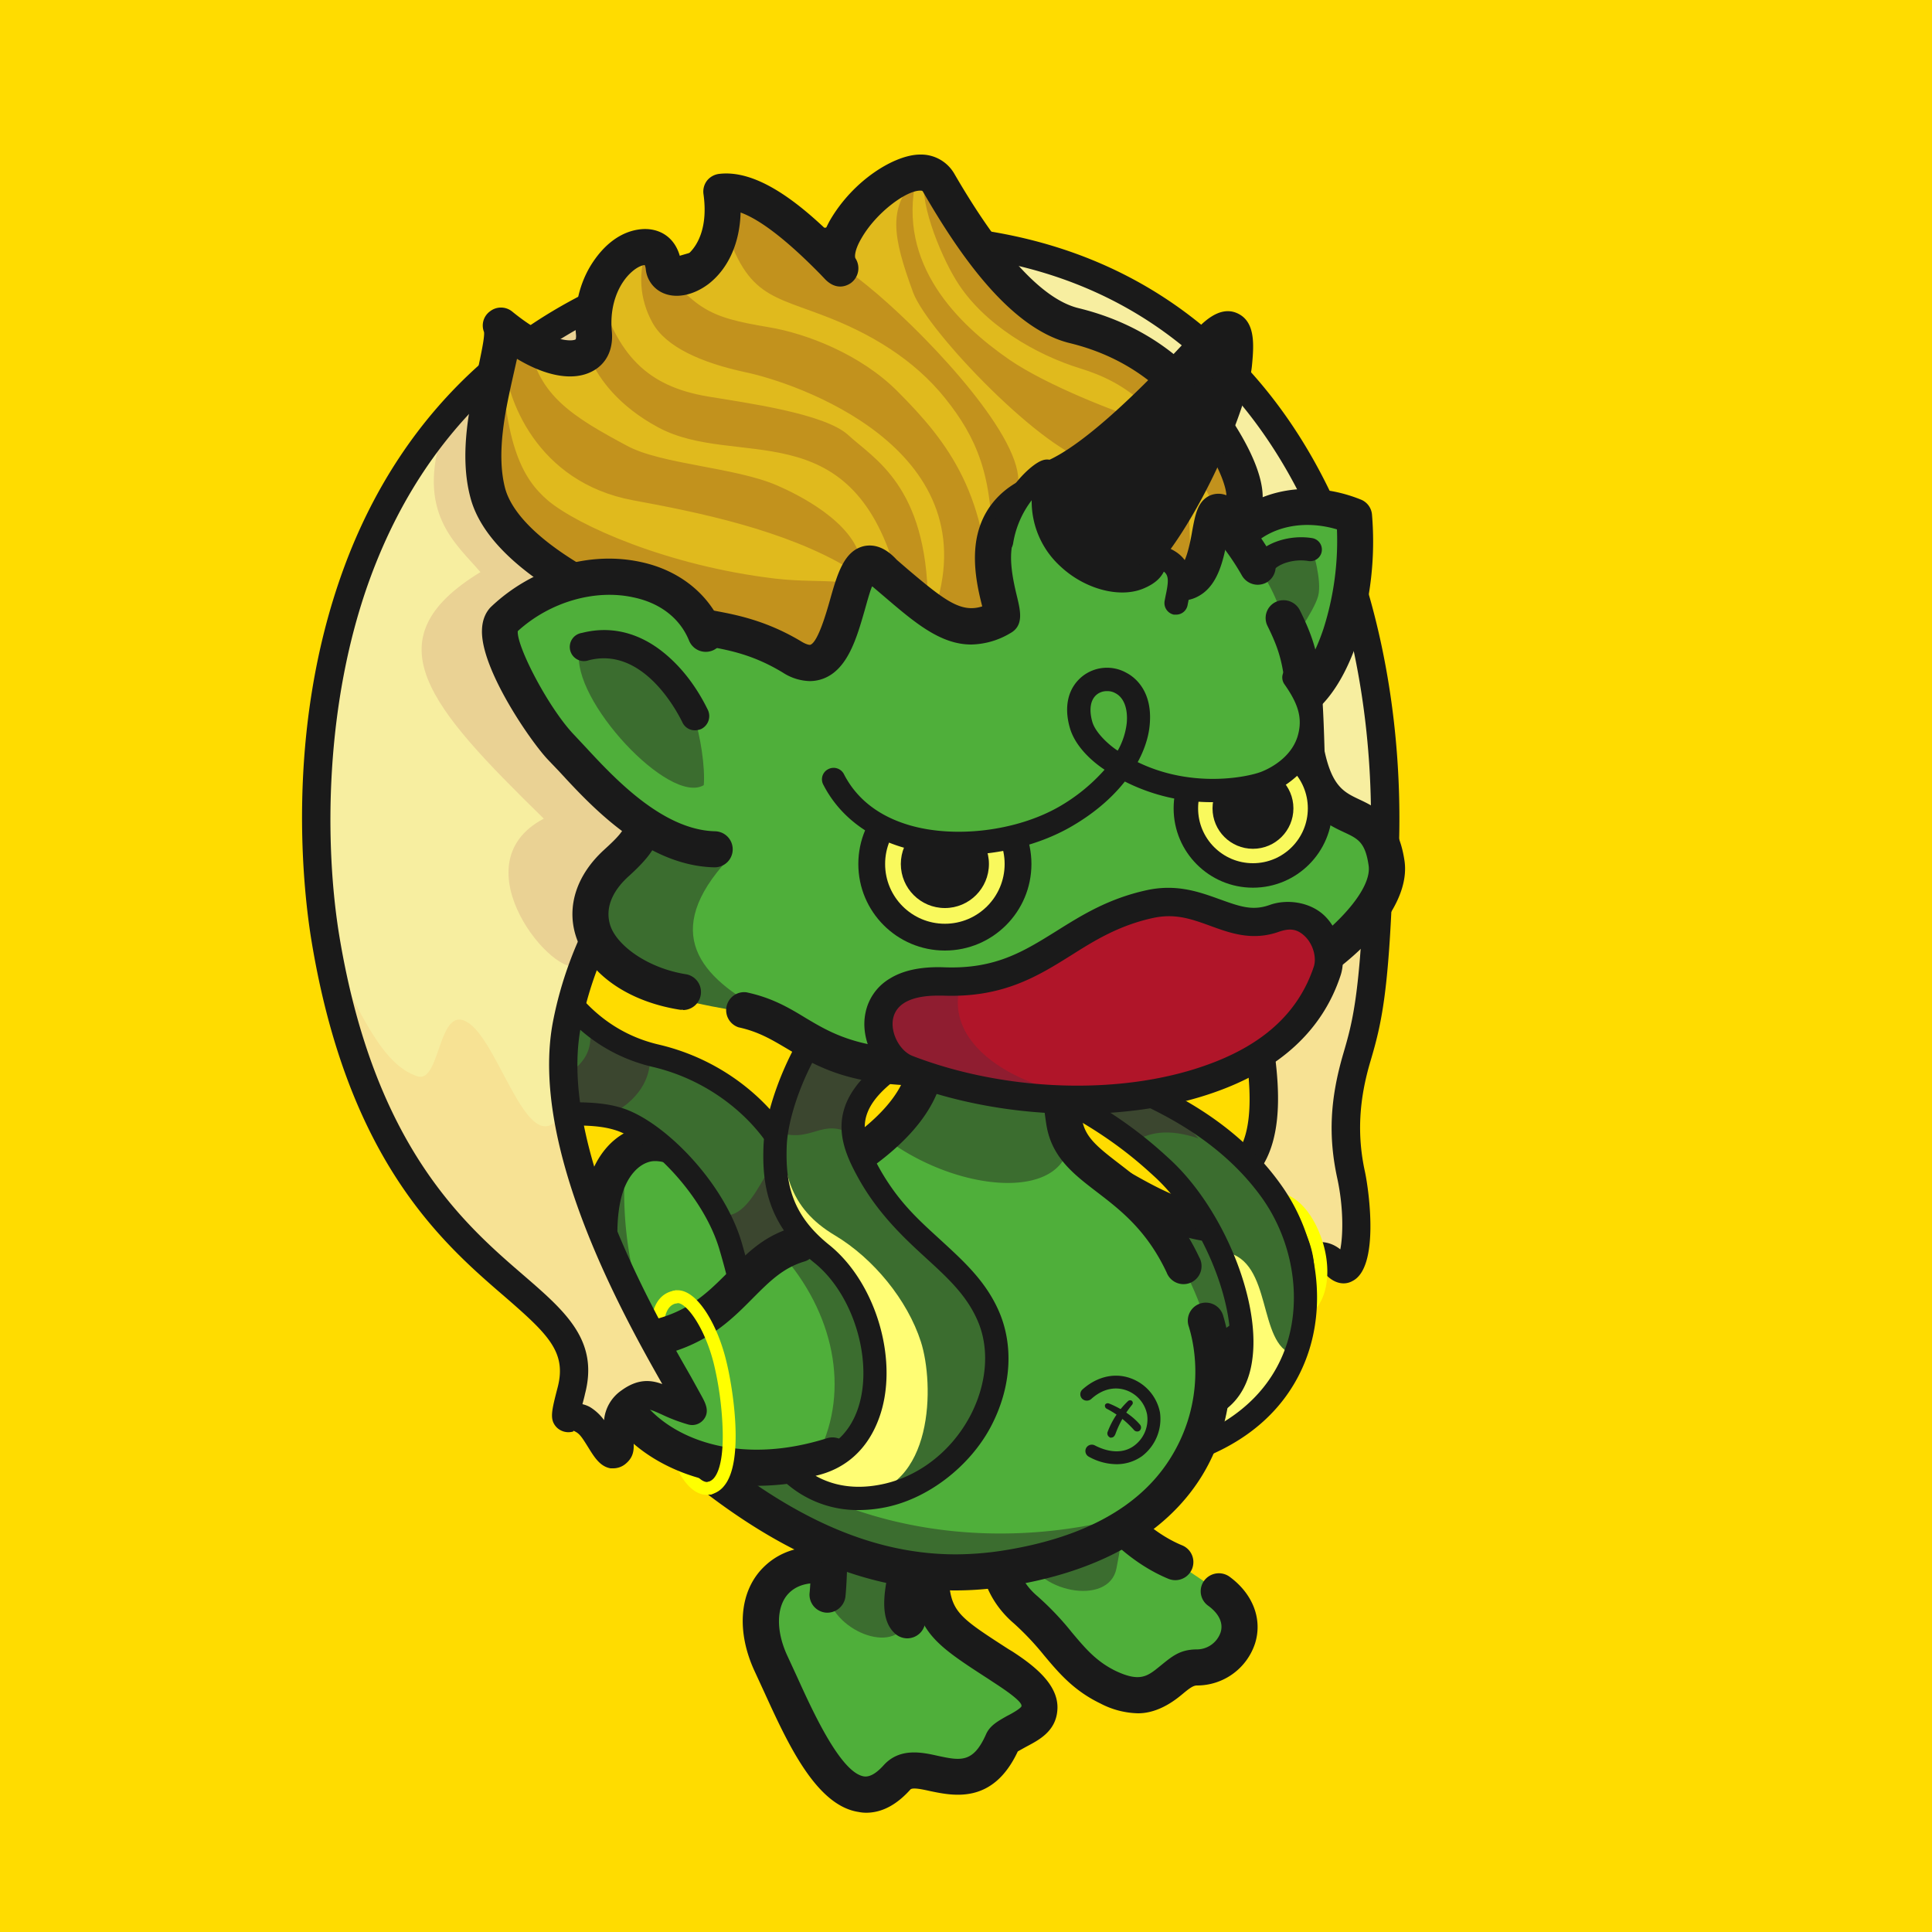 <svg xmlns="http://www.w3.org/2000/svg" viewBox="0 0 750 750"><style>.P{fill:#1a1a1a}.Q{fill:#4faf3a}.R{fill:#3b6d2f}.S{fill:#3b462f}</style><path d="M0 0h750v750H0z" fill="#ffdc00"/><path d="M482.1 360.2c-2.7 16.4 20.4 73.4 0 93.7-15.5 15.5-5.6 18.6 9.1 32.8 9.5 9.1 19.6-4.6 27.1 3.9s10.3-15.5 6.2-34.4c-3.7-17-2.2-30.6 2.3-45.8 3.9-13.5 6.8-24.8 8.4-70.6" fill="#f7e294"/><path d="M521.6 498.2c-2.1 0-4.7-.9-7.4-3.9-1.2-1.3-1.9-1.5-6.9-.2s-12.8 3.4-19.9-3.5l-6.6-6c-6.6-5.8-11.8-10.5-12-17.3-.2-5.3 2.7-10.5 9.5-17.3 11.5-11.5 5.8-40.7 1.7-62-2.4-12.5-4.3-22.3-3.3-28.7a5.5 5.5 0 1 1 10.9 1.8c-.8 4.4 1.2 14.3 3.2 24.8 4.9 25 10.9 56.2-4.8 71.9-5.5 5.5-6.2 8.1-6.2 9.1s3.9 5.6 8.3 9.5q3.1 2.7 6.9 6.3c2.4 2.4 4.4 2.1 9.5.8s10.4-2.8 15.8 1.5c1.1-5.4 1.3-16.3-1.2-27.7-3.5-16.2-2.8-30.7 2.4-48.4 3.5-12 6.5-22.4 8.2-69.3a5.5 5.5 0 0 1 11 .4c-1.6 45-4.3 57.2-8.7 72s-5.3 28.5-2.1 43c1.6 7.6 5.6 37.1-4.9 42.3a6.9 6.9 0 0 1-3.4.9z" class="P"/><path d="M473.1 617.7c15.4 11 6.6 29.4-8.6 29.6-10.8.1-13.3 17.7-34.3 7.7-14.9-7.1-18.8-18.8-32-30-22.9-19.5-6.2-54.8 23-51 0 0 13.2 23.5 35.1 32.4" class="Q"/><path d="M441.8 665.1a32.9 32.9 0 0 1-14.6-3.8c-10.4-5-16.2-11.9-21.9-18.7a108.6 108.6 0 0 0-11.6-12.3c-12.7-10.8-16.6-27.3-10.1-42s21.8-23.4 38.5-21.2l3.5.4 1.7 3.1c.1.2 12.4 21.4 31.6 29.3a7 7 0 1 1-5.3 13c-18.9-7.8-31.7-24.9-36.5-32.2a22.1 22.1 0 0 0-20.7 13.3c-3.2 7.1-3.2 17.6 6.4 25.7a112.1 112.1 0 0 1 13.3 14c5.3 6.3 9.5 11.3 17.1 15 9.4 4.4 12.3 2 17.1-1.9s7.7-6.4 14.1-6.5a9.8 9.8 0 0 0 9.4-6.5c1.2-3.6-.5-7.3-4.7-10.4a6.9 6.9 0 0 1-1.7-9.7 7.1 7.1 0 0 1 9.8-1.7c9.1 6.6 13 16.5 10 26a23.7 23.7 0 0 1-22.6 16.3c-1.4 0-3 1.2-5.4 3.2s-9.1 7.6-17.4 7.6z" class="P"/><path d="M398.4 602.9c-3-15-8.4-24.6 8-30 6-2 23 0 26 10s4 11 1 26-32 9-35-6z" class="R"/><path d="M361.2 612c1 18 6.6 21.2 28 35 31 20 2.2 24.1 0 29-12 27-32 4-41 14-21.4 23.8-38.4-22.2-48.7-43.9-13-27.2 5.7-47.1 32.5-34.8" class="Q"/><path d="M336.2 703.7a14.3 14.3 0 0 1-2.9-.3c-16.6-2.5-27.7-27-36.7-46.7l-3.5-7.6c-7.3-15.5-6.2-31.1 3.1-40.5s23.6-10.6 38.7-3.7l-5.8 12.7c-9.6-4.3-18.1-4-22.9.9s-5.2 14.5-.4 24.6l3.6 7.8c5.9 13 16.9 37.3 26 38.7 2.2.3 4.7-1.1 7.6-4.3 6.2-6.9 14.8-5.1 21-3.7 8.9 1.9 13.8 2.9 18.8-8.4 1.5-3.4 4.7-5.1 8-7 1.6-.8 4.7-2.5 5.6-3.6s-2.3-4.1-11-9.7l-1.5-1c-20.7-13.4-28.5-18.4-29.7-39.5l14-.8c.8 14 3.3 15.7 23.3 28.6l1.5.9c8.3 5.4 17.8 12.7 17.5 22.1s-8.2 12.7-12.9 15.3l-2.5 1.4c-9.6 20.5-24.8 17.3-34 15.4-3.1-.7-6.9-1.5-7.7-.6-5.4 6-11.1 9-17.2 9z" class="P"/><path d="M321.2 619c-3-15-1.2-77.1 12.3-87.8 15.9-12.4 22.7-10.4 36.1 15.7 4.4 8.7-14.4 66.1-17.4 81.1s-28 6-31-9z" class="R"/><path d="M352.2 636a7.1 7.1 0 0 1-4.7-1.8c-8.7-7.8-2.9-26.5 7.3-56.3 3.5-10.3 8.3-24.3 8.2-28.5-2.5-5-9.1-17.5-13.7-18.5-2.1-.5-5.9 1.5-11.5 5.8-1 .8-4.4 4.8-6.6 22.9-1.5 12.5-1.8 27.4-2.1 39.4-.2 8.6-.4 16.1-.9 20.8a7.1 7.1 0 0 1-7.8 6.2 7 7 0 0 1-6.1-7.8c.4-4.1.6-11.2.8-19.5.8-35.7 2.4-63.7 14.1-73 7-5.5 14.6-10.3 23-8.5s16 11.7 23.6 26.5c3 5.9.4 14.8-7.8 38.7-4.3 12.7-12.3 36.2-10.6 41.9a7 7 0 0 1 0 9.4 7.1 7.1 0 0 1-5.2 2.3zm10.8-86.9z" class="P"/><path d="M429.5 457.7c20 12 35.6 20.5 57.2 17 43.3-7 1 57-29.3 54" class="Q"/><path d="M469.7 475.4c8.1 9.6 14.8 30 14 47.9-2.8 3.1-23.2 21.1-29.6 18.5-1.5-24.7 2-53.8-18.6-77 13.7 7.4 23.1 10 34.2 10.6z" class="R"/><path d="M459.5 535.8h-2.8a7 7 0 1 1 1.4-14c11.7 1.2 27.9-12.2 35.8-25.5 4.5-7.6 4.8-12.5 3.9-13.8s-3.3-1.9-10-.8c-25.2 4-43.8-7.1-61.9-17.9a7 7 0 1 1 7.1-12c20.2 12 33.8 19.1 52.6 16.1 14.3-2.3 20.8 2.4 23.8 6.7 4.7 7 3.5 17.2-3.5 28.9-9.6 16-28.8 32.3-46.4 32.3z" class="P"/><path d="M502.5 512a14.2 14.2 0 0 1-6.3-1.7 2.4 2.4 0 0 1-1-3.3 2.5 2.5 0 0 1 3.4-1.1c3 1.6 5.6 1.5 7.7-.4 4.1-3.8 5.7-14.3 1.2-25.2-3.1-7.6-7.9-12.3-12.9-12.7-3.1-.3-5.9 1.2-7.8 4.3a2.5 2.5 0 1 1-4.2-2.7c2.9-4.6 7.4-7 12.5-6.6 6.9.6 13.1 6.3 17 15.8 5 12 4 24.9-2.4 30.8a11 11 0 0 1-7.2 2.8z" fill="#ff0"/><path d="M381.1 412.7c-9-3.2 7.9-7.4 29.3-.6 44.6 14.1 69.5 32.2 78 44.1 29.6 41.5 25.9 86.9-24.3 106.1 5.1-6.7 7.8-15.3 6.2-16.9 24.8-13 6.8-68.3-19.2-92.1-10.2-9.3-29.6-26-70-40.6z" class="R"/><path d="M502.2 525.9c-10.6 20.1-23 30-37.7 34.9 5-6.7 7.8-15.3 6.2-16.9 16.3-12.1 11.3-28 5.1-57.8 18.5 3.5 12.1 35.6 26.4 39.8z" fill="#fffd74"/><path d="M378.8 410.1c-8.9-3.3 6.7-4 28.8.1 18.3 3.4 34.3 5.1 57.6 31.7-11.7-3.8-19.2-2.7-26.3 2.2-19.2-14.3-19.6-19.4-60.1-34z" class="S"/><path d="M464.1 566.8a4.4 4.4 0 0 1-3.6-1.8 4.5 4.5 0 0 1 0-5.4c3.9-5.2 5.6-10.5 5.7-12.3a4.6 4.6 0 0 1-.4-2.6 4.8 4.8 0 0 1 2.4-3.3c5.1-2.6 8.1-7.8 9.1-15.2 2.6-20.4-11-52.9-29.2-69.5-8.2-7.5-27.2-24.8-68.6-39.8-6.3-2.3-5.5-6.3-5.2-7.5 2.9-9.1 30.2-3.6 37.3-1.6 40.9 11.3 68.9 28.4 85.8 52.3 13.1 18.4 17.3 42.7 11 63.4-4.2 13.8-15 32.5-42.7 43a4.5 4.5 0 0 1-1.6.3zm11.1-19.2a17 17 0 0 1-1 4.9c12.8-7.6 21.5-18.3 25.6-31.6 5.5-18.1 1.7-39.4-9.7-55.6-15.7-22.1-42.1-38.1-80.9-48.8a92.6 92.6 0 0 0-12.7-2.6c33.5 14.1 50.1 29.2 57.6 36.1 20.4 18.7 35.1 54.1 32.1 77.3-1.1 9.1-4.9 16-11 20.3zm-8.1 1z" class="P"/><path d="M268.9 568.6c-27.5-24.4-51.9-87.6-26-121 14-18 51.9 15.8 65 11 86-31 45-76 45-76s-16.3-29.8 23-31 22.5 73.8 42.5 91c55 47 84.5 124 1.5 158-38.5 15.8-107 7-151-32z" class="Q"/><path d="M342.5 441a53.7 53.7 0 0 0 12.9-13.1s17-32.5 32-31.3c22.1 1.6 22.1 30.6 27.8 43.4 1.3 27.1-43.6 23.8-72.7 1zm-40.3 148c-79.6-41.5-68-115.6-59.9-127.8-.7 101.4 95.7 149.4 186 129.8-14.1 6.5-62.8 33.5-126.1-2z" class="R"/><path d="M370.9 617.4c-33.8 0-66.7-13.6-102.1-41.9-32.4-26-48.8-82.3-41.3-113.5 3.3-13.8 11.2-22.6 22.3-24.9 9.5-1.9 19.2 2.8 29.3 7.9 12.9 6.4 25.1 12.4 36.7 5.9 22.5-12.6 35.2-25.8 36.7-38.2a21.1 21.1 0 0 0-5.7-16.8l-.8-.8-.5-1a32.4 32.4 0 0 1-3.3-8.9c-1.7-7.1-1-13.7 2-19 4.9-8.5 15-13 30.2-13.5 17-.5 29 7.3 35.9 23.2 5.4 12.5 6.7 28 7.9 41.7.5 6.3 1 12.3 1.9 17.2 1.2 6.6 5.7 10.3 14.3 16.9s22 16.9 31.1 36.3a7 7 0 1 1-12.6 6c-7.7-16.4-18-24.3-27-31.2s-17.4-13.3-19.6-25.6c-.9-5.4-1.5-11.7-2.1-18.4-2.6-30.9-6.3-52.8-29.4-52.1-9.7.3-16.2 2.6-18.4 6.4s-.4 10.6 1 13.6a35.4 35.4 0 0 1 9 27.7c-2.1 17.2-16.8 33.6-43.8 48.7-18 10.1-35.6 1.4-49.7-5.6-7.9-3.9-15.5-7.6-20.3-6.6s-9.5 6-11.5 14.3c-6.4 26.5 9.2 77.5 36.5 99.3 32.8 26.3 62.9 38.9 93.5 38.9a123 123 0 0 0 17.1-1.3c31.8-4.8 54-16.8 66-35.8s11.1-38.9 7.3-51.3a7 7 0 1 1 13.4-4c4.6 15.1 5.1 40.7-8.8 62.7s-39.8 36.8-75.8 42.2a127.7 127.7 0 0 1-19.4 1.5z" class="P"/><path d="M243.8 435.8c-25.4-11.8-66 19.2-77-46.3-1.1-6.4-2.6-14.1 10.8-8.6 30.6 12.5 18.1-53.8 25.6-27.5 8.5 29.9 25.9 50.5 51.4 56.5s46.4 25.3 53.1 42.9c11.8 31.3 7.6 44 13.2 66.6 4.1 16.5 25.4 20.9 6.8 24.6-23.2 4.5-19.6 8.6-18.6-.9-21.9-22.9-15.1-24-25.4-59.3-6-20.3-25-41-39.9-48z" class="R"/><path d="M307.7 452.8c11.8 31.3 7.6 44 13.2 66.6 4.1 16.5 25.4 20.9 6.8 24.6-23.2 4.5-19.6 8.6-18.6-.9-21.9-22.9-18.7-36.2-29-71.5 14.7 3.4 20.9-36.4 27.6-18.8zm-79.9-58.2c6.4 11.3 22.6 15.3 24.5 16 .2 5.5-1.9 14.9-15 22-26.6-2.6-27.9 4.9-49.5-4.9 41.9-7.9 44-19.9 40-33.1z" class="S"/><path d="M308.7 553.4a4.6 4.6 0 0 1-3.2-1.2c-2.2-2-1.7-4.6-1.4-6.3l.2-1.2c-15-16.1-16.3-22.2-19.3-36.5-1.2-5.8-2.7-13-5.7-23.1-5.6-19.2-23.8-38.9-37.4-45.2-6.8-3.2-15.5-3.1-24.6-2.9-21.4.3-47.9.6-55-46.8v-.6c-.7-4.5-1.5-10.1 2.6-13.3s9.9-1.5 14.5.4 8 .8 8.8.4c5.9-3.7 6.9-18 7.4-24.9.4-5.2.6-9.1 4.8-9.5s5.6 3.7 7.2 9.5c8.4 29.4 25 47.9 48.1 53.3 29.5 6.9 49.5 27.9 56.3 45.7 7.5 19.8 8.7 32.4 9.9 44.5a141.7 141.7 0 0 0 3.5 22.6c1.5 5.9 5.7 10 9.1 13.4s6.3 6.2 5.1 10.3-6.3 5.5-10.9 6.4a117.6 117.6 0 0 0-15.6 4 15.5 15.5 0 0 1-4.4 1zm-86.4-125.5c8.2 0 16.3.5 23.4 3.9 15.3 7.1 35.8 28.5 42.3 50.8 3 10.4 4.6 17.8 5.8 23.8 3 14 3.9 18.3 18.5 33.6a5.2 5.2 0 0 1 1.3 2.8 122.7 122.7 0 0 1 13.2-3.2l2.3-.5-1.1-1c-3.7-3.7-9.4-9.3-11.4-17.6s-3-16.6-3.8-23.9c-1.1-11.6-2.3-23.5-9.4-42.2-5.6-15.1-23.7-34-49.9-40.2-23.1-5.4-40.4-21.8-50.6-47.7-1.5 7.3-4.3 14.6-10.1 18.2s-10.4 3-16.9.3a23.5 23.5 0 0 0-5.3-1.5 39.6 39.6 0 0 0 .5 4.7v.7c5.9 39.6 24.5 39.3 45.9 39.1z" class="P"/><path d="M274.4 580.3c-5.1 0-10-5.2-13.2-14.3a2.5 2.5 0 1 1 4.7-1.7c2.8 8 6.6 11.3 8.9 11a2.5 2.5 0 1 1 .8 4.9zm-19.3-60.8a2.5 2.5 0 0 1-2.5-2.5c0-9.5 3.1-14.9 9.2-16a2.4 2.4 0 0 1 2.9 2 2.5 2.5 0 0 1-1.9 2.9c-2.2.4-5.2 2-5.2 11.1a2.5 2.5 0 0 1-2.5 2.5z" fill="#ff0"/><path d="M323.2 565c-64.8 25.8-106-38.8-72-45s41.6-36.5 59-37c16.9-3.6 31.8 5.3 35.7 21.2 6.8 27.5-.8 48-22.7 60.8z" class="Q"/><path d="M323.5 484.7c12.4 16.4 14.6 9.3 20.3 31.9 4.1 16.5 7.7 34-5.1 48-2.8 3.1-14.4 2-20.9-.6 12.2-24.5 5.9-54.5-14.7-77.6 10.2-.6 15.1-8.7 20.4-1.7z" class="R"/><path d="M293.8 576.8a81.8 81.8 0 0 1-17.9-1.9c-12.9-2.8-24.6-8.9-32.9-17.2s-13.7-21-10.8-30.4c1.3-4.4 5.4-11.9 17.8-14.2 16.4-3 24.2-10.8 32.5-19.1s14-14.1 25.7-17.7a7 7 0 0 1 4.1 13.4c-8.4 2.5-13.7 7.9-19.9 14.1-9 9.1-19.1 19.3-39.9 23.1q-5.9 1.1-6.9 4.5c-1.1 3.5.7 9.9 7.3 16.4 11.8 11.8 35.9 20.7 68.2 10.5a7.1 7.1 0 0 1 8.8 4.6 7 7 0 0 1-4.6 8.8 105.1 105.1 0 0 1-31.5 5.1z" class="P"/><path d="M275.2 580.2a2.5 2.5 0 0 1-.4-4.9 4.7 4.7 0 0 0 2.5-1.7c2.4-3 3.6-9.9 3.2-19.6a127.4 127.4 0 0 0-3.3-24.2c-3.6-14.8-11.1-24.5-14.4-23.9a2.7 2.7 0 0 1-3-2 2.5 2.5 0 0 1 2-2.9c8.2-1.6 16.7 12.8 20.2 27.6 2.5 10.1 7 38.5-.8 48.1a9.3 9.3 0 0 1-5.6 3.5Z" fill="#ff0"/><path d="M537.2 336.5c6.7-119-50-274.5-243.1-238.9-182.2 33.5-177 211.4-167.7 267.1 23.1 138.9 106.7 131.6 95.4 175-4.2 16.4-1.5 8 4.5 11.3s9.3 16 13 13-3.7-13.3 5.1-19.7 11.9 0 24.3 3.4c4 1.1-60.4-89.3-48.6-150.3s63.8-110.6 128.2-128.7 122.8 23.4 133.8 80.2" fill="#f7eea0"/><path d="M162 417.8c-13.6-4.5-21.5-23.2-36.5-52.8 23.2 138.9 106.8 131.5 95.5 175-4.3 16.4-1.5 7.9 4.5 11.3s9.2 16 13 13-3.7-13.3 5.1-19.8 11.8 0 24.2 3.4c4.1 1.1-44-72.5-49.1-116.6-12.7 22.3-24-24.8-36.4-33.9s-11 23.5-20.3 20.4z" fill="#f7e294"/><path d="M254.3 111.1c-13.6-4.5-66.1 23.8-82.2 55.9-11 32.2 5.1 44.1 14.4 55.1-43.2 26.3-19.5 52.5 24.6 95.7-33.9 17.8 4.7 63.2 13.5 56.8s56.2-99.1 68.7-95.7c4 1.1 42.3-22.9 54.2-83.9-12.7 22.3-45.2-48.6-57.6-57.6s-26.3-23.2-35.6-26.3z" fill="#ead294"/><path d="M238.2 570H237c-4-.7-6.2-4.2-8.5-7.9s-3.3-5.3-4.9-6.2-.6-.2-1.4-.1a6.5 6.5 0 0 1-6.3-1.9c-2.6-3-1.8-6.1.6-15.4 3.5-13.6-3.7-20.5-20.4-35-24.3-20.9-60.9-52.6-75.1-137.8-3-17.9-10.9-81.1 12.3-144.7 11.6-31.8 29.4-58.5 52.8-79.4 27.8-24.8 63.8-41.4 107-49.3 74.1-13.7 134.1-.9 178.1 37.9 26.7 23.5 46.4 55.6 58.7 95.6 10.5 34.2 15 72.6 12.8 111.1a5.5 5.5 0 0 1-11-.7c2.1-37.1-2.2-74.2-12.3-107.2-11.7-37.9-30.4-68.4-55.5-90.6-41.4-36.5-98.2-48.4-168.8-35.4C219 117 168 158 143.6 224.7c-17.7 48.5-17.7 103.6-11.8 139.1 13.6 81.3 48.4 111.4 71.5 131.3 16.3 14.1 29.2 25.3 23.8 46-.2 1-.6 2.5-1 4a11.5 11.5 0 0 1 2.9 1.1 19.1 19.1 0 0 1 5.5 5.1 15.7 15.7 0 0 1 6.7-11.5c6.3-4.6 11.3-4.2 15.9-2.5-15.6-27.4-51.8-92.5-42.4-140.9 12-61.6 63.9-113.8 132.1-133 31.4-8.8 63.5-4.5 90.3 12a109.7 109.7 0 0 1 50.4 72.4 5.5 5.5 0 0 1-4.3 6.5 5.4 5.4 0 0 1-6.4-4.4 99.4 99.4 0 0 0-45.5-65.1c-24.2-15-53.1-18.8-81.5-10.8-64.3 18-113.1 66.9-124.3 124.5-8.9 46 28.6 111.3 42.7 135.9l4.2 7.6c1.4 2.6 3.2 5.9.8 9a5.7 5.7 0 0 1-6 2 66.5 66.5 0 0 1-10.3-3.9c-5.3-2.4-6.1-2.7-9.2-.4s-2.5 3.8-2 8.4.9 8.1-2.9 11.2a7.5 7.5 0 0 1-4.6 1.7z" class="P"/><path d="M300.9 444.9c.5-15.8 11.8-46.2 32.9-63.3 11.9-9.6 67-4 77.6 3 1.7 1.2-30.1 6.5-51.6 21.5-26 18.1-34.8 32.5-24.8 48.4 16.4 25.8 41.7 39.2 48.5 56.6 11.6 29.4-8.6 64.2-42 69.9-23.2 3.9-34.8-10-36.4-11.6 44.6 1.7 42.5-59.7 13.8-82.7-15.3-12.4-18.6-25.5-18-41.8z" class="R"/><path d="M304.8 431.3c-2.5 22.9 1.8 37.8 19.2 48.2 15.1 9 28.3 25.2 33.5 41.4s5.3 57.6-24.8 59.9c-20.7 1.5-26-9.8-27.6-11.4 44.6 1.7 42.5-59.7 13.8-82.7-15.3-12.4-25.9-30-14.1-55.4z" fill="#fffd74"/><path d="M349.7 411.8c-12.5 5.6-18.5 16.9-18.5 28.9-12.4-7.5-15.8 3.8-30.1-1.5 1.5-24.1 16.5-38.4 20.3-42.9 6.4-7.5 42.9 9.1 28.3 15.5z" class="S"/><path d="M333.6 586.2a42.1 42.1 0 0 1-31.4-13.3q-.1-.3-.3-.3a4.4 4.4 0 0 1-.9-5 4.4 4.4 0 0 1 4.3-2.7c17.1.7 24.3-8.9 27.4-17.1 6.8-18.2-1-45.1-16.6-57.6-18.2-14.7-20.3-30.5-19.7-45.5s11.9-48.2 34.6-66.6c8.4-6.8 30.2-6.5 42.4-5.7 15.3 1 33.7 4 40.5 8.5a4.8 4.8 0 0 1 2 4.4c-.4 3.3-2.1 3.9-12.7 7.6s-27.3 9.5-41.2 17.1c-31.7 17.5-29 28.1-21.3 42.3s16.1 21.4 24.8 29.4 16.8 15.4 21.9 26.5c6.3 13.7 5.3 30.4-2.8 45.7s-24.7 28.5-42.3 31.5a53.1 53.1 0 0 1-8.7.8zm-17-13.3c6.9 3.9 15.1 5.2 24.2 3.6 14.8-2.5 28.2-12.5 35.8-26.8 6.7-12.7 7.7-26.7 2.6-37.7-4.3-9.5-11.5-16.1-19.8-23.7s-18.8-17.3-26.6-31.7c-4.5-8.2-8.1-17.1-4.9-26.7s12.6-18.3 29.7-27.7c14-7.7 30.5-13.6 41.1-17.3a166.1 166.1 0 0 0-25.9-3.5c-20.2-1.3-32.7.9-36.1 3.7-19.6 15.9-30.8 45-31.3 59.9-.5 14.6 2 26.6 16.4 38.2 18.6 14.9 27.5 46 19.3 67.7-4.4 11.8-12.9 19.4-24.5 22zm-15.7-128z" class="P"/><path d="M475.9 209.4c9.2-4.9 27-13.9 42.4-14.7 13.8 12.7 13.8 65.8-24.3 80.2-12.2 4.6-15-6.8-18.3-22.6-4.9-22.8-16.7-33.9.2-42.9z" class="Q"/><path d="M500.6 250.4c-1.2-2.7-11.1-27.2-9.4-30.3 4.5-8.2 15.1-7.3 18.3-6.7 0 0 3.8 12 2.2 18s-11.1 19-11.1 19z" class="R"/><path d="M490.8 223.1a4.4 4.4 0 0 1-2.7-.9 4.5 4.5 0 0 1-.9-6.3c4.2-5.4 13.7-8.4 22.2-7a4.505 4.505 0 0 1-1.4 8.9c-5.7-1-11.7 1.1-13.6 3.6a4.6 4.6 0 0 1-3.6 1.7zm2.9 59.9c-12.1 0-18.1-12.4-23.1-22.5l-3.6-7.1c-13.5-24.8-5.4-36.1 8.4-50.5 12.7-13.3 33.4-16.8 52.8-9a6.9 6.9 0 0 1 4.4 5.8 125.4 125.4 0 0 1-5.5 48.7c-6.3 18.9-15.9 30.6-27.9 33.8a18.3 18.3 0 0 1-5.5.8zm-8.2-70.5c-12 12.6-15.4 17.4-6.2 34.2 1.4 2.6 2.6 5.1 3.8 7.6 6.3 12.8 8.6 15.5 12.5 14.4 7-1.9 13.6-10.9 18.2-24.7a112.3 112.3 0 0 0 5.2-38.5c-12.8-3.8-25.6-1.2-33.5 7z" class="P"/><path d="M263 383.8c-20-4-50-24-26-52 11.5-13.4 13.8-12.2 12.1-33.8-3.3-41.1 16-81.9 64.9-121.2 23.7-19 74.8-18 89.4-14.9 25.3 5.3 49.6 9.9 71.6 39.9 16.3 22.4 27.8 30.3 29.9 87.5 7 34 26.1 13.5 31.1 42.5 3.4 20-36.8 60.1-117.5 73-112.5 18-99.6-9.8-155.5-21z" class="Q"/><path d="M280.5 336c-24 28-7 45 19 58 0 0-8 0-31.3-5-20-4-49-27.5-25-55.5 11.5-13.4 13.8-12.2 12.1-33.9-1.2-15.4-5.1-81.7 43.4-104.8-49.1 65.5-15.8 138.5-18.2 141.2z" class="R"/><path d="M360.2 421.5c-30.6 0-43.1-7.5-54.5-14.3-6.1-3.6-11.2-6.7-19-8.4a7 7 0 0 1 3-13.6c10 2.1 16.7 6.1 23.1 10 15.1 9 32.2 19.2 106.8 5.9 34.7-6.2 65.7-18 87.1-33.2 12.8-9 25.9-22.9 24.6-31.9s-4.1-10.4-9.5-12.9c-7.2-3.4-17.1-7.9-21.5-29.2v-1.2c-1-31-2-37-8.2-49.6a6.9 6.9 0 0 1 3.1-9.4 7.1 7.1 0 0 1 9.4 3.2c7.7 15.5 8.7 23.7 9.6 54.7 3 13.9 7.7 16 13.6 18.8s14.9 6.9 17.4 23.6c2.1 13.5-9.3 30.4-30.3 45.3-16.3 11.6-45.6 27.2-92.8 35.6-26.6 4.7-46.5 6.6-61.9 6.6zm-95-29.5h-1.1c-20.7-3.2-36.3-14.4-40.7-29.1-3.4-11.4.6-23.4 11.1-33s9.4-9.7 9.8-28.8c.5-26.7 4.7-48.8 12.8-67.6 10.1-23.6 26.8-42.8 49.8-57.1a7 7 0 0 1 7.4 11.8c-37.7 23.6-55 58.5-56 113.1-.4 22.4-1.5 27.3-14.4 39-4.5 4.1-9.4 10.7-7.1 18.6s14.4 16.9 29.5 19.3a7 7 0 0 1-1.1 13.9zm223-165a7.1 7.1 0 0 1-6.1-3.6c-11.1-19.6-30.1-36.3-53.7-46.9-5.3-2.4-23.7-8-28.7-8.9a116.2 116.2 0 0 0-66.1 6.7 7.019 7.019 0 0 1-5.3-13 131.8 131.8 0 0 1 73.9-7.5c6.1 1.1 25.6 7.1 32 9.9 26.2 11.8 47.6 30.6 60.1 52.9a7 7 0 0 1-2.6 9.5 7.3 7.3 0 0 1-3.5.9z" class="P"/><path d="M281.1 75c19.8-2.3 47.7 33.6 44.9 28.8-7.9-13.6 29.2-48.6 38.4-32.8 10.2 17.6 29 54.9 51.1 60.3 30.9 7.5 48.4 21.9 58.4 38 13.5 21.8 11.3 33.7-.4 29.4-5.7-2.1-4.5 35.1-22.6 27.8-6.6-21.6-14.5-57.2-47.8-44.2-22.9 8.9-10.7 53.8-13.2 55.1-16.7 9.3-27.8.8-46.7-15-17.3-19.6-10.7 47.8-35.6 32.7s-40.5-7.7-49.9-19.7c-7.6-9.7-18.1-13.3-33.3-8.6-3.5-2.2-30-16.4-35-35.5-6.6-25.1 8.3-57 5-64.9 21.5 17.5 37.4 15.6 36.2 2.8-2.8-28.8 25.1-43.5 27.1-25.4 1.1 10.1 27.9 2.3 23.4-28.8z" fill="#e0ba1d"/><path d="M300.8 224.6c19.8 2.3 34-1.6 30.9 7.9-4.4 13.5-9.5 31.5-24.1 22.6-25-15.1-30.2-7.1-39.7-19.2-7.5-9.6-28.3-13.8-43.5-9.1-3.5-2.2-30-16.4-35-35.5-6.6-25.1 8.3-57 5-64.9.3 46 8.5 59.4 18.2 67.8 11.6 9.8 46.4 25.4 88.2 30.4zm1-36.1c7.6 3.3 29.4 13.9 32.4 29 1.1 5.4-4-3.6-4.5 3.2-25-15.1-59.5-22-84-26.5-37.5-7-49.5-39.9-50.1-55.7-.3-6.8 9.6-6.7 9.8-5.3 3.4 20.3 17 28.6 38.1 39.9 13.4 7.2 42.1 8.3 58.3 15.4zm27.5-19.6c9.8 9.1 30.5 19.6 30.9 64.8.1 10.6-11.9-18.1-12.5-11.9-18-62.3-62.1-39.7-92.2-55.9-15.4-8.3-22.8-18.7-26.3-26.3-4.9-10.6 4.9-22.5 3-27.1 7.5 25.2 18.8 37.4 42.5 41.4 15 2.5 45.5 6.6 54.6 15zm19-17.1c20.2 20.2 35.6 40.5 36 85.6.1 10.7-20.6-8.1-21.1-1.8 19.7-62-54.2-87-73.8-91.1-17.2-3.7-30.9-9.8-36.1-19.2s-5.7-20-1.9-29.4c17.7 24.5 23.2 27.1 46.9 31.1 15.1 2.5 35.9 10.7 50 24.8zm90.9-14.5c15.5 4.6 41.1 9.4 41.4 54.6.1 10.6-7.7.5-8.2 6.8-18.9-40.3-36.2-50.5-53.1-55.7s-37.7-17-48.2-34.3c-6.1-9.9-15.4-32.4-11.7-41.8 17.7 24.5 34.6 49.1 56.1 59.9 14.3 7.1 13.6 7.5 23.7 10.5zm4.9 26c15.4 4.5 17.7 16.9 18.1 62.1.1 10.6-7.9 4.5-11.1-1.9-2.8-17.5-8.1-41-26.6-44s-64.3-50.7-70-65.9c-8.1-22-9.8-33.1 1.2-44.4-7.6 33.5 16.3 56.7 36.1 70.4 14.7 10.1 42.2 20.7 52.3 23.7zm-48.9 21.3c1.2 10.5-9.7 23.1-10.2 29.3.6-29.3-6-44.2-18.1-59.3s-29-25.3-48-32.4c-22.5-8.5-31-8-40.6-45.2 16.9 5.2 38.5 17.8 58.4 33.9s56.2 53.7 58.5 73.7z" fill="#c2921d"/><path d="M314.3 264.4a20.1 20.1 0 0 1-10.4-3.3c-11.4-6.9-20.5-8.6-28.5-10.1s-16.9-3.2-23.2-11.3c-4.2-5.3-10.8-10.8-25.8-6.2a7.2 7.2 0 0 1-5.7-.8l-1.1-.6c-21-12.3-33.5-25.5-37-39-4.5-16.9-.2-35.9 2.9-49.7 1.1-5.3 2.7-12.5 2.4-14.5a6.8 6.8 0 0 1 2.4-8.1 6.9 6.9 0 0 1 8.6.2c15.7 12.8 23.9 11.4 24.6 10.7a5.4 5.4 0 0 0 .1-1.8c-1-10.3 1.3-20.3 6.6-28.2s11.8-12 18.5-12.7 13.5 2.6 15.5 11.5a10.8 10.8 0 0 0 3.8-2.7c2.7-2.8 6.9-9.5 5.1-22.4a7 7 0 0 1 1.3-5.2 7.1 7.1 0 0 1 4.8-2.7c13.6-1.6 28.5 9.3 41.3 21.4.5-1.1 1-2.1 1.6-3.2 9.1-15.8 25.3-25.7 35.1-25.7a14.9 14.9 0 0 1 13.3 7.5c18.1 31.2 34.3 48.7 48.1 52.1 34.5 8.4 51.5 30.3 61.2 46 7.4 11.9 14.6 27.8 7.4 36.7a11.9 11.9 0 0 1-10.2 4.2 19.1 19.1 0 0 0-.4 2.1c-1.5 7.8-3.4 18.5-11.3 22.8-2.8 1.6-7.6 2.9-14 .3-9.1-3.6-10.7-13.6-11.9-21.6s-2.1-13-6.1-15.5-10.2-3-26 2.2c-18 6-16 20.6-12.4 35.2 1.2 5.1 2.6 10.9-2.7 13.8a30.6 30.6 0 0 1-15.2 4.4c-11.9 0-21.9-8.5-33.6-18.5l-4.7-4h-.2c-1 2.5-2 6.3-2.8 9.1-3.1 10.8-6.6 23-16 26.6a14.9 14.9 0 0 1-5.4 1zm-77.6-46.7c10.7 0 19.6 4.5 26.5 13.4 2.9 3.7 6.9 4.6 14.8 6.1s19.6 3.7 33.2 11.9c2 1.2 3.1 1.3 3.4 1.2 2.9-1.1 6.1-12.1 7.6-17.4 2.9-10.3 5.5-19.1 13.2-20.9 4.3-.9 8.6.8 12.7 5.3l4.4 3.8c14.3 12.1 20.6 16.9 28.8 14.3-1.5-5.9-3.9-15.8-2.3-25.6 2.1-12.6 10.4-21.7 23.9-26.2 17.3-5.7 29.2-5.9 37.6-.8s11.3 16.5 12.7 25.2c.7 4.3 1.6 10.1 3.3 10.8a4.4 4.4 0 0 0 2 .5c2.1-1 3.8-10.1 4.3-13.1 1.2-6.5 2.1-11.1 6.2-13.5a8.3 8.3 0 0 1 6.9-.5h.2c-.2-2.9-2-9.2-8.2-19.2-8.4-13.6-23.1-32.6-52.6-39.8-23.9-5.8-44-36.3-56.9-58.6-.3-.5-.3-.6-1.2-.6-5.5 0-17.2 8.6-22.9 18.7-2.5 4.3-2.6 7-2.2 7.6a7.1 7.1 0 0 1-1.7 9.5c-.8.6-5.1 3.5-9.9-1.2l-2-2.1c-14.8-15.1-24.6-21.7-31-24-.3 11.7-4.7 21.7-12.4 27.7-5.8 4.4-12.5 5.8-17.6 3.6a11.3 11.3 0 0 1-6.8-9.2 5.8 5.8 0 0 0-.4-1.7c-.6 0-2.5.4-5 2.6-4.5 3.9-8.8 12-7.8 23 .7 7-2 12.7-7.5 15.6-7.3 3.9-17.8 2.1-29.3-4.8l-1.6 7.1c-2.8 12.5-6.6 29.5-3 43.2 1.8 6.6 8.3 17 29.3 29.6a45.6 45.6 0 0 1 11.3-1.5zM188 129.1z" class="P"/><path d="M249.1 319.3c-15.6-9.8-30.7-25.2-38.2-34.6-22.8-28.6-21.4-43.1-5.7-54.1s44-20.6 67.2 19.7c.9 1.6 6.2 9.1 2.5 14.2s-.2 46 8.1 63.1c3.9 8.2-29.2-5.3-33.9-8.3z" class="Q"/><g class="P"><path d="M277.4 336.7h-.1c-26.4-.6-47.6-23.5-60.2-37.2l-4.3-4.5c-6.7-7-26.1-35.1-25.7-50.3.1-4.9 2.1-7.8 3.7-9.3 15.9-15 38.1-21.6 58.1-17.2 14.9 3.2 26.4 12.5 31.6 25.3a7.001 7.001 0 0 1-13 5.2c-3.5-8.6-11.1-14.6-21.6-16.8-15-3.3-32.5 1.8-44.9 13.1-.5 5.9 12 30 21.9 40.3l4.4 4.7c11.2 12.1 29.9 32.2 50.3 32.7a7.001 7.001 0 0 1-.2 14zm205.3-195.1c1.7-6.8.3-24-12.7-9s-30.6 42.1-67.8 54.5c-11 3.7-6.5 23.7-2.8 28.8 4.8 6.6 22 19.1 35.6 12.6 10.9-5.2 40.9-58.9 47.7-86.9z"/><path d="M437 229.4a7.2 7.2 0 0 1-5.4-2.5 7 7 0 0 1 .9-9.9c17.4-14.6 38.1-61.6 39.6-76.3v-.5c-29.3 31.9-50.7 49.3-65.2 53.4a7 7 0 0 1-3.7-13.5c8.2-2.3 25.2-12.9 59.6-50.4l.6-.7c3.2-3.4 9.8-10.6 16.9-7.4s6.5 12.2 5.7 20.4c-1.7 17.4-23.4 68-44.5 85.7a7 7 0 0 1-4.5 1.7z"/></g><path d="M348.2 410c-14.9-9.5-6.1-29 21-29 24 0 35.3-19.4 67-26 24-5 40 5.8 60 2s19.5 11.9 18 22c-2 14-10 24-47 39-34 13.8-89 11-119-8z" fill="#b01529"/><path d="M428.2 426s-40 6-74-10c-20.8-9.8-14-32 5-34 5.1-.5 14-1 14-1-8.9 26.7 27.1 44.1 55 45z" fill="#8f1d30"/><g class="P"><path d="M418.3 432.4c-23.2 0-47-4.1-68.1-12.3-9.9-3.8-16.5-16.2-14.2-27a20 20 0 0 1 9.4-13.2c5.3-3.3 12.4-4.7 21-4.4 19.9.8 30.9-6.1 43.6-14 9.9-6.2 20.1-12.6 35-15.9 11.8-2.6 20.7.7 28.5 3.5s12.7 4.6 19.4 2.2 15.8-1.2 21.4 4.3 8.6 15.7 6.1 23.1c-7 21.3-23.7 36.6-49.4 45.5-15.8 5.5-34 8.2-52.7 8.2zm-54.2-45.9c-6.6 0-15.8 1.3-17.4 8.9-1.1 5.5 2.5 12.5 7.5 14.5 35.8 13.8 80.2 15.4 113.2 3.9C490 406 504 393.3 510 375.3c1.2-3.6-.3-8.8-3.4-11.8s-6-3.2-10.1-1.8c-10.4 3.7-19 .5-26.7-2.3s-13.8-4.9-22.4-3c-13.1 2.9-22.5 8.7-31.5 14.4-13.1 8.2-26.6 16.6-49.9 15.7z"/><circle cx="486.4" cy="313.8" r="30.8"/></g><circle cx="486.4" cy="313.8" r="21.3" fill="#f9f95d"/><circle cx="486.4" cy="313.8" r="15.7" class="P"/><path d="M433.4 296.4c23.1 14.6 49.7 10.7 58.2 7.3s27.1-17.5 10.7-40.7" class="Q"/><g class="P"><path d="M470.8 311.4a74.4 74.4 0 0 1-39.8-11.2 4.7 4.7 0 0 1-1.4-6.3 4.4 4.4 0 0 1 6.2-1.3c23 14.5 48.5 9.2 54.1 6.9s11.9-6.9 13.9-13.9 0-12.6-5.2-20a4.5 4.5 0 0 1 7.4-5.2c6.8 9.8 9 19.1 6.5 27.7s-11.9 16.8-19.3 19.8c-3.7 1.5-12 3.5-22.4 3.5z"/><circle cx="366.8" cy="335.4" r="33.6"/></g><circle cx="366.8" cy="335.4" r="23.2" fill="#f9f95d"/><circle cx="366.8" cy="335.4" r="17.1" class="P"/><path d="M432 295.5s-10-5.9-12.3-14.2c-6.4-22.2 24.4-24.5 22.2-.2-1.5 15.9-16.9 29.4-28.8 36.2-26 14.6-73.4 16.3-89.5-14.7" class="Q"/><path d="M372.3 331.9a78.5 78.5 0 0 1-22-3c-14-4.2-24.7-12.6-30.7-24.3a4.4 4.4 0 0 1 1.9-6 4.5 4.5 0 0 1 6.1 1.9c4.9 9.6 13.5 16.3 25.3 19.8 17.6 5.2 41.4 2.4 58-7a70.5 70.5 0 0 0 17.9-14.5c-2.9-1.9-11.1-7.9-13.5-16.3s-.6-15.5 4.8-19.9a15.4 15.4 0 0 1 17.2-1.4c3.1 1.6 10.3 7 9 20.3-1 11.3-9.7 27.6-31 39.7-12.4 7-28 10.7-43 10.7zm57.5-63.6a6.2 6.2 0 0 0-4 1.3c-2.5 2-3.1 5.8-1.8 10.5s7.3 9.7 9.9 11.3a28.1 28.1 0 0 0 3.5-10.7c.5-5.6-1.1-9.9-4.4-11.6a6.1 6.1 0 0 0-3.2-.8z" class="P"/><path d="M224.9 252.9c3.9-4 16.2-3.9 21.1-2.4s17.6 12.2 23.3 27.5c2.6 7.2 4.5 20.1 3.9 26.8-13.4 7.9-51.6-33.3-48.3-51.9z" class="R"/><path d="M269.8 283.5a5.3 5.3 0 0 1-4.9-3.1c-2.4-4.9-15.5-29.4-36.3-24.1a5.5 5.5 0 1 1-2.7-10.6c10.9-2.8 21.7-.3 31.3 7.3s15 17.3 17.6 22.6a5.6 5.6 0 0 1-2.6 7.4 6.4 6.4 0 0 1-2.4.5z" class="P"/><path d="M389.9 205.6c-.2-10.5 15.1-26.2 14.5-21.5-4.1 31.2 18.8 43.9 36.9 42.8 2-.1 8.1-9.8 13-10s1 19.3-1 22.1c0 0-38-2.2-46.8-10.7s-16.6-22.7-16.6-22.7z" class="Q"/><g class="P"><path d="M456.6 238.6h-.9a4.6 4.6 0 0 1-3.6-5.3l.3-1.6c1.2-5.6 1.5-8.2-.6-9.8-1.2 2.4-3.4 4.7-8 6.6-9.2 3.8-22.7.2-32.1-8.6a34.1 34.1 0 0 1-11.2-25.7 37.2 37.2 0 0 0-7.2 16.7 4.5 4.5 0 0 1-5.1 3.8 4.4 4.4 0 0 1-3.8-5.1c2.5-16.8 15.3-29.3 20.3-30.9a5.3 5.3 0 0 1 5.4 1.1 5.5 5.5 0 0 1 1.1 5.4c-4.9 14.6 2 23.9 6.6 28.1 7.6 7.1 17.4 9 22.5 6.9 3.3-1.4 3.5-2.2 3.8-3.4a7.9 7.9 0 0 1 1.9-4.1 4.5 4.5 0 0 1 4.4-1.1c14.4 4 12.3 14.8 10.9 21.9l-.3 1.5a4.5 4.5 0 0 1-4.4 3.6zm-23.2 329.8a22.4 22.4 0 0 1-10.7-2.9 2.5 2.5 0 0 1-1.1-3.3 2.5 2.5 0 0 1 3.4-1.1c5.8 3 11.3 3.1 15.3.1a12.7 12.7 0 0 0 5-12.1 12.5 12.5 0 0 0-8.1-9.4c-4.6-1.6-9.4-.4-13.6 3.4a2.6 2.6 0 0 1-3.6-.2 2.5 2.5 0 0 1 .2-3.5c5.6-5 12.4-6.6 18.6-4.4a17.7 17.7 0 0 1 11.5 13.3 18.2 18.2 0 0 1-7 17 17 17 0 0 1-9.9 3.1zm-3.3-22.7s7.1 2.7 11.7 7.9c0 0 .5.6 0 1s-.6.3-1-.2a39.5 39.5 0 0 0-10.9-8.5c-.1-.1-.1-.3.2-.2z"/><path d="M441.5 555.2c-.3 0-.6-.2-1-.6a37.6 37.6 0 0 0-10.7-8.3.6.6 0 0 1-.3-.7.6.6 0 0 1 .7-.3c.3.2 7.3 2.8 11.9 8 .2.4.5 1.1 0 1.6s-.4.3-.6.3zm-7.1-7a42.6 42.6 0 0 1 6.6 5.9c.4.4.5.3.6.3s-.1-.6-.1-.6a27.7 27.7 0 0 0-7.1-5.6zm-4.3-2.5z"/><path d="M441.5 555.4a1.7 1.7 0 0 1-1.1-.6 37.9 37.9 0 0 0-10.7-8.4h-.1a.7.7 0 0 1-.2-.9c.1-.3.4-.5.9-.3.3.1 7.3 2.7 11.9 8a1.3 1.3 0 0 1 0 1.8 1 1 0 0 1-.7.4zm-3.7-4.7 3.4 3.3.2.2a.5.5 0 0 0-.1-.3 21.1 21.1 0 0 0-3.5-3.2z"/><path d="M441.5 555.7a1.7 1.7 0 0 1-1.4-.7 36.8 36.8 0 0 0-10.6-8.2 1.3 1.3 0 0 1-.5-1.5 1.2 1.2 0 0 1 1.4-.5c.3.1 7.5 2.8 12.1 8.2a1.7 1.7 0 0 1 0 2.3 1.4 1.4 0 0 1-1 .4zM430 545.5h-.3a.4.4 0 0 0 .1.5 37 37 0 0 1 10.8 8.4c.5.5 1 .6 1.3.3a.9.9 0 0 0 0-1.3c-4.5-5.2-11.5-7.9-11.8-8zm11.7 9.3-.5-.3-.3-.3-3.4-3.3.5-.5a19.1 19.1 0 0 1 3.6 3.3.6.6 0 0 1 .2.6z"/><path d="M438.5 544.5a33.5 33.5 0 0 0-7.6 11.6s-.3.7.2 1 .7-.1 1-.8a37.8 37.8 0 0 1 6.7-11.5.2.2 0 0 0-.3-.3z"/><path d="M431.3 557.6h-.3a1.2 1.2 0 0 1-.5-1.5 32.1 32.1 0 0 1 7.8-11.7.6.6 0 0 1 .7-.1.8.8 0 0 1 .1.8 38.3 38.3 0 0 0-6.7 11.4 1.7 1.7 0 0 1-.8 1.1Zm-.1-1.4s-.1.5.1.6.2-.1.5-.6a36 36 0 0 1 3.9-7.9 29.3 29.3 0 0 0-4.5 7.9Z"/><path d="M431.3 557.7h-.4a1.4 1.4 0 0 1-.6-1.7 34.2 34.2 0 0 1 7.8-11.8h.1a.7.7 0 0 1 .9 0 .8.8 0 0 1 .1 1 38.4 38.4 0 0 0-6.6 11.4 2 2 0 0 1-.9 1.2zm.1-1.5v.3c0-.1.1-.2.2-.4s1.1-2.7 1.6-3.7a26.4 26.4 0 0 0-1.8 3.8z"/><path d="M431.3 558.1a.7.7 0 0 1-.6-.2 1.7 1.7 0 0 1-.7-2.1 32 32 0 0 1 7.9-11.9 1.2 1.2 0 0 1 1.5-.1 1.1 1.1 0 0 1 .1 1.5 38.5 38.5 0 0 0-6.5 11.4c-.3.7-.7 1.2-1.2 1.3Zm-.1-.7h.3a1.5 1.5 0 0 0 .8-.9 37.9 37.9 0 0 1 6.6-11.5.4.4 0 0 0 0-.5.5.5 0 0 0-.5 0 33.6 33.6 0 0 0-7.7 11.6s-.3.9.3 1.3v-1.2a23.3 23.3 0 0 1 1.9-3.9l.6.3-1.6 3.7c-.1.2-.1.4-.2.5Z"/></g></svg>